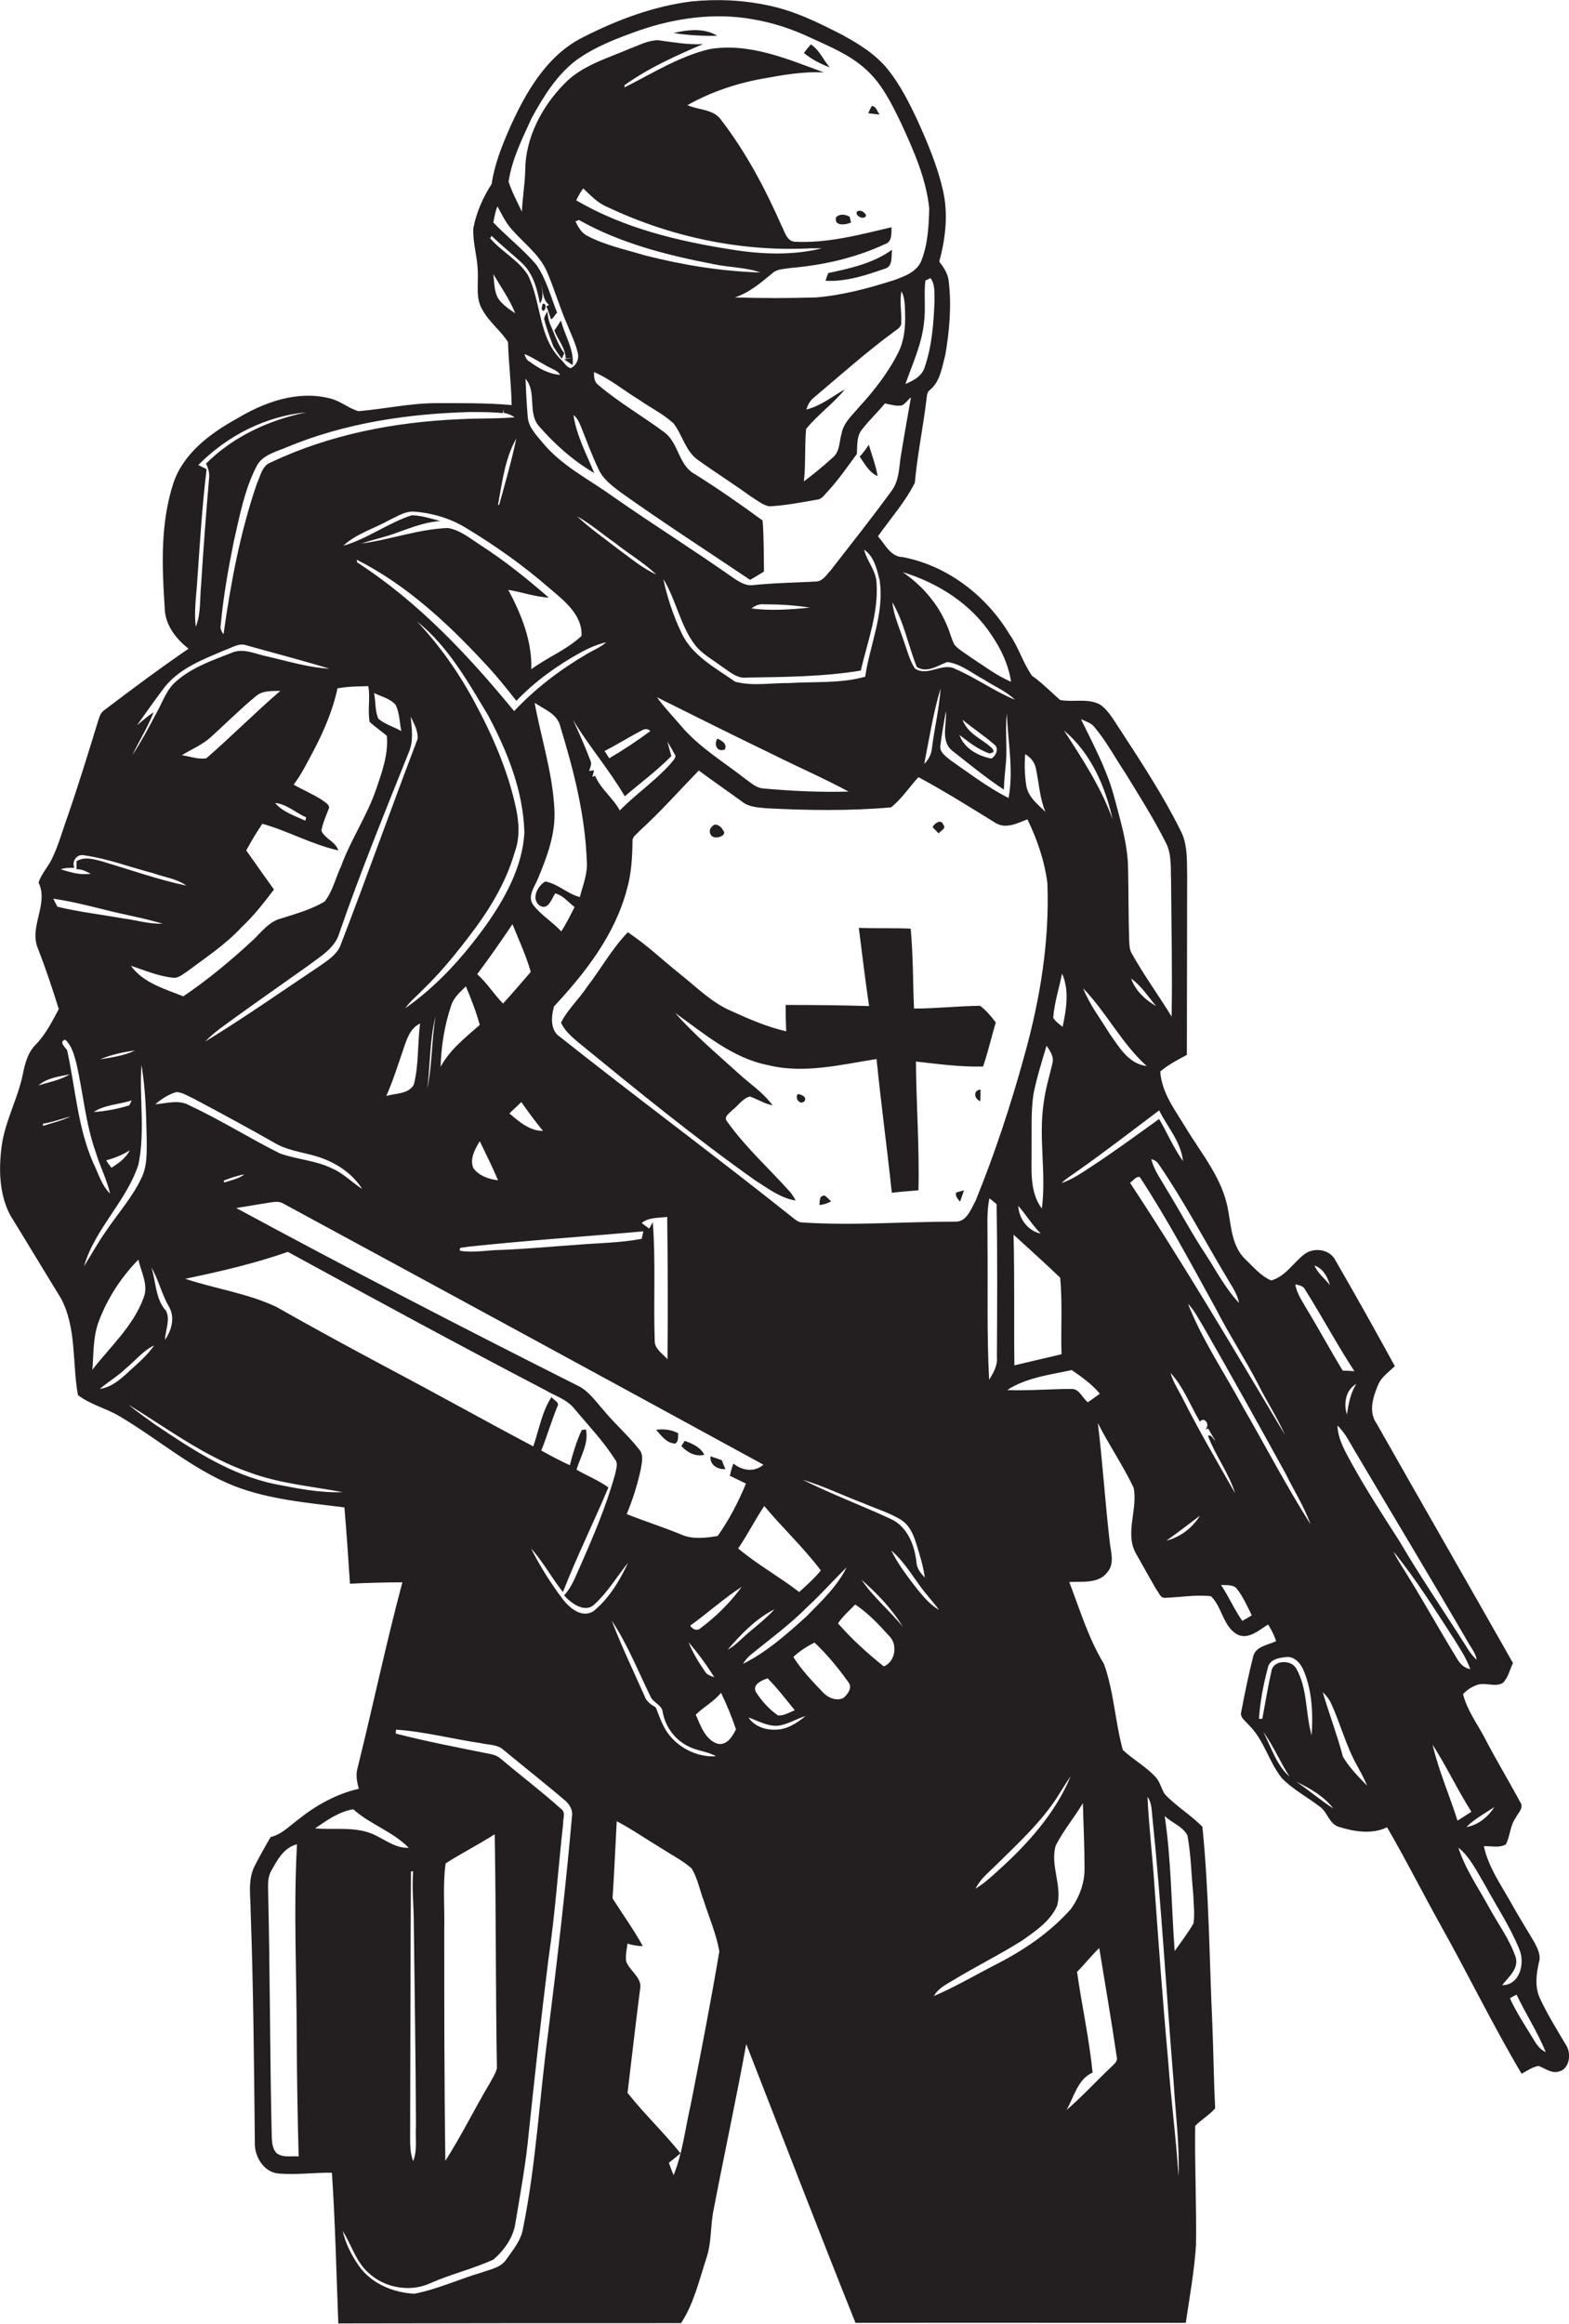 <?xml version="1.0" encoding="utf-8"?>
<!-- Generator: Adobe Illustrator 19.2.0, SVG Export Plug-In . SVG Version: 6.00 Build 0)  -->
<svg version="1.1" id="Layer_1" xmlns="http://www.w3.org/2000/svg" xmlns:xlink="http://www.w3.org/1999/xlink" x="0px" y="0px"
	 viewBox="0 0 565.8 837.6" enable-background="new 0 0 565.8 837.6" xml:space="preserve">
<g>
	<path fill="#231F20" d="M564.7,737c-3.3-5.5-6.7-11-9.4-16.8c-1.9-4.1-1.3-8.8-0.3-13.1c0.7-2.4-0.5-4.8-1.6-6.9
		c-2.8-4.8-5.8-9.5-8.5-14.4c-3.7-6.6-8.2-12.9-9.8-20.4c2.6-0.1,5.4,0.7,7.9-0.6c1.6-3,1.5-6.7,3.5-9.5c0.9-1.9,3.2-3.7,1.7-5.8
		c-4.2-7.8-8.8-15.4-12.9-23.3c-2.7-5.1-6.3-9.9-7.7-15.6c1.3-1.5,3.1-2.6,5-3.3c3-1.1,6.4,0.9,9.3-0.7c2-1.9,2.5-4.8,3.7-7.2
		c-16.3-28.8-32.8-57.4-49.1-86.2c-3.2-4.4-1.3-9.9,0.6-14.4c1.3-2.7,3.8-4.4,5.9-6.4c-7-12.8-14.1-25.5-21.4-38.1
		c-2-4.1-7.8-4.9-11.3-2.2c-4,3.1-6.8,8-11.9,9.4c-3.8-1.6-6.5-5-9.4-7.7c-4.7-4.6-5-11.5-6.1-17.5c-1.9-11.4-9.6-20.4-15.4-30
		c-3.8-6.3-8.6-12.5-9.1-20.1c2.9-2.5,6.3-4.2,9.6-6c0-21.6,0.1-43.2,0.1-64.8c-0.1-5.4,0.2-11.2-2.4-16.1
		c-6.2-12.5-13.9-24.2-21.5-35.9c-2.3-3.3-4.1-7-7.4-9.4c-4.4-2.5-9.8-0.8-14.5-1.7c-3.3-2.9-6.4-6.1-10.1-8.7
		c-3.3-4.6-4.8-10.2-8.1-14.9c-8.4-14-22.4-24.8-38.5-27.9c-4.5-0.1-6.4-4.6-9-7.5c4.5-6.4,9.8-12.3,13.3-19.3
		c0.9-10.1,3-20,4.2-30.1c0.2-1.2,0.1-2.6,1.3-3.4c3.7-3.1,4.3-8.2,5.5-12.6c1.5-8.8,2.3-17.8,1.2-26.7c-0.3-2.6-1.8-4.9-3.4-6.9
		c2.3-8.4,3.3-17.3,1.3-25.9c-2-8.6-5.4-16.7-9-24.7c-3-6.4-6.2-12.8-10.6-18.4c-4.5-5.7-10.7-9.5-17-12.9
		c-8.4-4.3-16.9-8.5-26.2-10.4c-9.1-2-18.5-2.4-27.7-1.5c-13.7,1.7-26.8,6.6-39,12.8c-13.3,6.5-21,20.1-26.8,33.1
		c-2.8,6.4-5.4,13-6.4,19.9c-3.1,4.8-5.5,10.2-6.6,15.9c-0.3,5.4,1.6,10.7,1.6,16.1c0.2,4.5-0.8,9.4,1.7,13.4
		c2.4,4.4,6.6,7.5,9.2,11.6c0.2,7.6,1.2,15.1,1.3,22.7c-9-0.8-18.1-0.7-27.1-0.7c-9.4,0-18.7,2.1-28.1,2.9c-3.6-1-6.5-3.7-10.3-4.6
		c-11.7-3-23.6,1.3-33.6,7.3c-9.6,5.3-19.3,12.5-22.9,23.3c-4.7,14.5-4.1,29.9-3.1,44.9c0.1,6.1,4,11.1,8.6,14.7
		c-10.5,7.2-20.6,14.7-30.7,22.4c-1.2,0.9-1.5,2.5-2,3.9c-3.5,11.4-7,22.8-10.9,34.1c-1.9,5.2-3.3,10.5-5.7,15.4
		c-1.4,2.9-3.8,5.4-4.8,8.5c3.8,7.7-3.6,16-0.2,23.8c2.8,7.2,5.2,14.4,7.5,21.8c-2.4,4.5-4.8,9.2-8.4,12.9
		c-2.9,2.9-3.8,6.9-4.6,10.7c-1.8,8.8-6.4,16.8-7.6,25.8c-1.1,8.3-0.9,17.3,3.1,24.9c6.1,9.9,12.1,19.9,18.2,29.8
		c5.8,10.7,4.1,23.4,6.2,35c4.5,3.5,10.3,4.8,15.1,7.7c13.9,8.2,26.2,19.1,41.3,25.1c12.7,4.9,26.3,6,39.7,7.7
		c0.8,9.2,1.4,18.4,2,27.5c6.3-0.3,12.6-0.5,18.9-0.5c-5.9,22.1-10.6,44.5-16.1,66.7c-0.8,2.5-0.3,5.2,0.4,7.7
		c-8.2,1.9-15.5,6-22,11.2c-3.1,2.3-5.9,5.3-9.8,6.2c-2,3.4-3.9,6.8-5.7,10.3c-2.7,5.2-1.5,11.2-1.5,16.8c1,27.7,1.2,55.3,1.5,83
		c-0.2,5.1,3.3,10.9,8.8,11.2c6.3,0.5,12.7-0.4,19-0.3c1.2,18.1,1.6,36.2,2.3,54.3c41.2-0.1,82.4-0.1,123.6-0.1
		c4.6-7,6.5-15.4,9.1-23.3c2-5.8,1.4-11.9,2.7-17.9c3.8-19.8,8.1-39.6,11.7-59.4c13.1,33.5,26,67.1,39.4,100.5
		c39.7-0.1,79.4,0,119.1,0c1.4-9.4,3.1-18.7,3.7-28.2c0.2-14.3-0.5-28.5-0.3-42.8c2.3-2.3,5.1-3.9,7.2-6.3c-0.5-10-0.6-20-1-29.9
		c-1.1-23.9-1.2-47.8-3.6-71.6c-4.2-4.3-9.5-7.4-13.6-11.8c-1.2-1.9-1.6-4.1-3-5.8c-3.5-4-8.3-6.5-12.1-10.1
		c-2.8-10.2-3.2-21-6.8-31c-5.6-9.2-8.7-19.6-12.5-29.5c4.7-0.3,10.5,0.7,13.7-3.5c2.9-3.3,1.1-7.8,0.8-11.7
		c-1.6-14-2.5-28.1-4.2-42.1c4,7.9,9.1,15.3,12.9,23.3c1.6,7.9-3.4,16.6,1,24c2.4,4.3,4.8,8.5,7.2,12.7c0.9,1,1.3,2.9,2.9,3
		c5.6-0.2,11.2-1.2,16.8-0.6c4,3.9,4.3,10.7,9.3,13.7c4.1,2.2,8-1.5,11.3-3.5c1.2,1.9,2.2,3.9,2.9,6c-3,1.4-7.5,1.9-8.3,5.6
		c-1.7,6.6-3,13.2-4.3,19.9c-0.6,2,1.6,3.3,2.7,4.7c5.5,5.3,7.2,13.2,11.9,19.1c4,4.2,9.3,6.9,13.8,10.4c2.7,1.9,3.3,6.1,6.7,7.2
		c5.7,1.8,12,2.8,17.5,0.2c6.7,11.5,12.7,23.4,19.2,35.1c10,17.8,18.9,36.2,29.3,53.7c2-1,3.8-2.4,6.1-2.8c2.5,0.9,4.9,3,7.7,1.9
		C565.9,745.5,566.8,740.2,564.7,737z M428.2,661.5c1.3,7,1.4,14.2,2.1,21.2c0.1,3.5,0.6,7,0.1,10.5c-2,3.5-4.5,6.7-6.8,10
		c-1.2-16.2-1.2-32.6-3.6-48.7C422.5,657,426.5,658.2,428.2,661.5z M415.5,654.3c3.3,31.9,5.1,63.9,7.7,95.9
		c0.7,11.4,2.2,22.8,1.8,34.2c-0.9-14.1-2.8-28.2-3.8-42.3c-1.9-20.8-3.4-41.6-4.9-62.5c-0.7-10.7-2-21.3-2.5-32
		C415.2,649.5,415.3,652,415.5,654.3z M538.9,651.3c-2.3,3.5-5.8,6.5-10.1,7.2C531.7,655.6,535.4,653.6,538.9,651.3z M479.6,463.2
		c-1.9-2.4-4.4-4.3-5.6-7.1C477.1,457.2,478.7,460.1,479.6,463.2z M470.7,464.9c6.1,9.7,11.5,19.8,17.7,29.3
		c-1.4-0.1-2.8-0.2-4.2-0.2c-4.5-7.4-8.6-15-13.1-22.4c-1.6-2.8-3.5-5.5-4-8.7C468.5,463.2,470.1,463.5,470.7,464.9z M489.1,498.8
		c-2.1,3.3-2.8,7.1-3.4,11C484.5,505.9,485.2,501,489.1,498.8z M442.3,460.3c1.7,3,3.9,5.9,4.5,9.3c-4.9-5.2-8.2-11.6-12.1-17.6
		c-5.1-7.7-9.4-15.9-14.3-23.8c-1.9-3.4-4.3-6.5-5.2-10.4c1.2,0.3,2.1,0.9,2.7,1.9C426.9,432.8,434.2,446.8,442.3,460.3z
		 M426.6,418.5c-3.4-4.8-5.7-10.2-8.6-15.2c-8.1,5.8-16.1,11.7-24.5,17.2c-3.4,2.2-6.8,4.6-10.7,5.9c1.5-1.5,3.3-2.6,5-3.8
		c10.3-7.2,20.2-14.9,30.2-22.4C421,406.2,425.9,411.6,426.6,418.5z M413.5,384.2c-6.5-0.7-10-6.9-13.4-11.7
		c-3.3-5.4-7.2-10.4-9.5-16.3C399,364.9,404.5,376.1,413.5,384.2z M407.9,352.7c3.7,2.6,6.1,6.5,9,9.9
		C413,360.4,409.4,357,407.9,352.7z M394.7,262.1c4.2,5,7.3,10.8,10.9,16.2c5.1,8.3,10.3,16.5,14.7,25.2c2.3,4.2,1.8,9.1,2,13.7
		c0.1,16.4,0.5,32.8,0.2,49.2c-4.7-7.7-10-14.9-14.4-22.8c-0.8-1.3-0.8-3-0.9-4.5c-0.3-8.7-0.2-17.3-0.4-26
		c-0.1-9.2-3-18.1-5.3-26.9c-2.7-9.5-7.4-18.2-11.7-27C391.5,260,393.5,260.5,394.7,262.1z M401.2,295.3
		c-4.1-11.5-10.9-21.8-17.5-32C393.3,271.3,398.6,283.4,401.2,295.3z M383,350.9c2.7,6.1,1.5,12.9,0.2,19.2c-1.2-1-2.6-1.9-3.4-3.3
		C380.2,361.5,381.9,356.2,383,350.9z M365.5,445c5.6,5.1,11.3,10.2,16.8,15.5c0.9,9.1,0.2,18.4,0.5,27.6c-5.7,1.3-11.4,2.7-17,4
		C365.6,476.4,365.9,460.7,365.5,445z M367.2,434.6c2.8,3.2,5,6.9,8.1,10C370.7,443.7,367.4,439.2,367.2,434.6z M379.5,383.3
		c-1.1,4.7-2.5,9.2-3.1,14c-2,12.7,1,25.6-0.7,38.3c-4.6-6.2-3.6-14.2-3.7-21.4c0.1-6.7-0.3-13.4,0.7-20c1.2-5.9,3-11.6,4.7-17.3
		C378.6,378.7,380.2,380.8,379.5,383.3z M369.7,271.8c2,1.2,3.5,3,3.9,5.4c1.1,5.1,1.3,10.5,3.4,15.4c-2.8-2.7-6.2-5.3-6.9-9.4
		C369.5,279.4,369.4,275.6,369.7,271.8z M357.7,229.1c3.4,5,6,10.6,6.9,16.6c-5.3-2.2-9.9-5.8-14.7-8.9c-1.9-1.4-4.1-2.6-5.7-4.4
		c-1.2-2.3-1.7-4.8-2.8-7.2c-3.3-7.8-9-14.3-15.9-19C338.3,210.1,350.3,217.7,357.7,229.1z M330.6,240.4c3.7,2.3,7.5-0.5,11-1.8
		c5,0.7,9,4.1,13.3,6.4c3.7,2.4,7.9,4.1,11.1,7.2c-7.5-3.1-14.1-7.9-21.5-11.1c-4.7-2.5-10.1,3-14.6-0.2c-1.9-2.9-2.7-6.4-3.9-9.6
		c-1.5-4.7-3.7-9.2-4.2-14.2C326,224.2,327.5,232.6,330.6,240.4z M339.1,268.8c0.5-4.2,1.3-8.4,2-12.5c0.4,4.7-2,10.7,2.2,14.2
		c6.1,4.8,12.2,9.8,18.7,14.1c0.1-3.5,0.5-6.9,0.8-10.4c0.4-5.7-0.4-11.4,0.3-17.1c0.3,10.1,2.5,20.4,0.6,30.5
		c-7.4-3.7-14-8.8-20.8-13.5C341.2,272.7,338.8,271.2,339.1,268.8z M336.1,269.4c-0.2,2.3-1.1,4.3-2.8,5.9
		c1.8-9.1,3.2-18.3,5.9-27.2C338.7,255.3,337,262.3,336.1,269.4z M356.3,268.4c-3.4-2.5-7.7-4.7-9.2-9c3.7,3.1,7.7,5.7,11.3,8.8
		c2,1.4,0.9,4.1-0.9,5.2c-4.7-0.9-9.8-3.6-11.5-8.5c3.4,2.6,6.8,5.3,10.9,6.7c0.3-0.1,0.9-0.4,1.3-0.5
		C358.5,269.8,357,269.2,356.3,268.4z M321.3,291c3.9-3.1,6.6-7.3,9.9-10.9c9.5,5.1,18.7,10.9,27.8,16.5c3.7,2.3,7.9,0.1,11.5-1.3
		c3.5,7.2,6.2,15,7.2,23c0.8,20.9-2.6,41.7-8.2,61.8c-4.9,17.9-10.7,35.5-17.7,52.7c-1.7,3-3.2,7.7-7.4,7.5c-18.3,0-36.7,1.5-55,0.3
		c-1.7,0-2.9-1.3-4.1-2.2c-27.6-22-55.9-42.9-83.5-64.8c-3.5-2.3-3-7.5-2-10.9c11.4-12.2,22-25.9,26.3-42.3c1.6-5.6,1.9-11.4,2-17.1
		c-0.2-1.7,1.5-2.6,2.4-3.7c7.6-6.9,14.4-14.6,21.5-21.9c5.2,3.9,10.5,7.5,15.7,11.3c2.4,1.9,5.6,2,8.5,2.3
		C291.3,292.1,306.4,292.3,321.3,291z M356.7,497.3c-0.9-16.6-0.4-33.3-0.6-50c0.1-5.1-0.4-10.3,0.7-15.4c0.7,0.5,2,1.6,2.6,2.1
		c0.3,18.4,0.2,36.7,0.1,55.1C359.8,492.2,358.2,494.8,356.7,497.3z M230.4,522.3c-3.9-5-8.8-9.2-12.8-14.1c-2.7-3-5-6.4-8.5-8.4
		c-41.6-20.9-83-42.3-123.9-64.4c4-0.7,8.1-1.3,12.2-2c1.5-0.2,3.2-0.5,4.6,0.3c57.8,31.3,115.6,62.7,173.3,94.2
		c-3.2,2.8-7.6,2.2-10.8-0.4c-0.6,1.4-1,2.9-1.3,4.4c1.9,0.9,3.9,1.9,5.8,2.8c-2.7,6.6-6.1,13.1-10.2,18.9c-4.3,0.7-9,1.3-13.1-0.5
		c-6.5-2.7-13.2-4.8-19.7-7.4c2.2-5.3,3.9-10.7,5.1-16.3C231.5,527,232.2,524.2,230.4,522.3z M59.9,472.5
		c-3.9-4.3-3.6-10.4-5.3-15.7c2.6,4.5,3.7,9.6,6.3,14.1c2.3,3.8,1,8.6-1.4,12C59.6,479.5,61.5,475.7,59.9,472.5z M46.6,398.4
		c-4.2,1.3-8.5,2.1-12.8,2.4c4-2.7,9.2-2.7,13.7-4.2C47.3,397.1,46.8,398,46.6,398.4z M46.8,414.6c-1.4,2.8-4,4.6-6.6,6.3
		c-0.7-0.9-1.3-1.7-1.9-2.7C41.3,417.4,44.1,416.3,46.8,414.6z M36.1,381.8c4-1.7,8.3-2.6,12.6-3.2
		C44.8,380.5,40.4,381.1,36.1,381.8z M47.2,348.1c5,1.6,10,3.8,15.3,4.3c1.9,0.2,3.4-1.3,4.9-2.2c6.8-5.1,14-9.8,19.8-16.1
		c4.4-4.1,8-8.8,11.6-13.5c-3.4-4.7-6.7-9.4-10-14.1c1.8-3.3,3.7-6.5,5.8-9.6c9.3,2.6,17.9,7.5,27.4,9.6c-1-3.2-4.9-4.2-6.1-7.1
		c0.5-2.9,1.8-5.6,2.8-8.3c-0.1-1.3-1.5-1.9-2.3-2.6c-3.3-2.2-7-3.7-10.5-5.7c2.8-3.7,4.8-7.8,7-11.9c3.8-7.2,7.1-14.8,8.8-22.8
		c3.7-0.7,7.4-0.7,11.1-0.8c0.8,4.3-0.3,8.7,0.5,12.9c2,1.8,4.2,3.3,6.2,5c0.6,6.6-1.7,12.9-3.8,19.1c-3.3,9.7-9.2,18.3-12.7,27.9
		c-2,4.2-3,9-5.9,12.7c-4.8,2.9-10.3,4.4-15.6,6.1c-4.7,1.1-7.5,5.4-10.9,8.4c-7.7,7.1-15.8,13.8-24.5,19.7
		C59.4,356.4,51.7,354.3,47.2,348.1z M74.4,273.3c-2.9,0.5-5.9-0.7-8.8-1.1c3.5-2.2,7.3-3.7,10.4-6.5c5.4-4.9,10.6-10.1,16.3-14.8
		c2.4-2.1,5.8-1.8,8.8-1.9C91.9,256.9,83.4,265.5,74.4,273.3z M110.4,294.6c-0.1,0.3-0.2,0.9-0.3,1.2c-3.8-1.8-8.1-3.1-10.9-6.4
		C103.4,289.8,106.7,293,110.4,294.6z M197.9,211.8c5.3,4.5,12.2,9.7,11.8,17.4c-5.3,5-12.3,7.7-18.1,12c0.3-10.2-3.6-19.8-8.3-28.6
		c4.9,0.8,9.6,2.5,14.6,2.8c-7.8-6.8-15.9-13.3-24.6-18.9c-3.7-2.4-7.4-5.5-11.8-6.2c-10.6,0.4-20.7,4.2-31.2,5.6
		c3.3-1.1,6.6-1.9,9.9-2.9c6.1-2,12.1-4.8,18.6-5.2c-3.4-0.9-6.8-2-10.3-2.1c-8.6,2.8-16,8.5-24.7,11c4.7-4.4,11.2-6.2,16.7-9.3
		c2.8-1.3,5.6-3.2,8.8-3c6.7,0.5,13.4,2.5,19.1,6.1C178.8,196.8,188.7,203.8,197.9,211.8z M179.6,181.9c1.5-8.1,2.5-16.7,6.6-23.9
		c-1.7,8.1-4,16-6.2,24L179.6,181.9z M240.7,267.3c1,1.7,2,3.4,2.9,5.1c-0.1,1.2-1.2,2-1.9,3c-5.5,6.1-12.4,10.8-18.2,16.7
		c-2.4-4.5-6.9-7.7-8.9-12.5l-1,0.4c0.2-0.6,0.5-1.8,0.6-2.4l-1.7,0.3c0.2-1.2,1-2.3,0.5-3.5c-1.9-5.1-4.1-10.1-6.4-15
		c5.7,9.5,13.1,18,18.7,27.6c5.6-4.8,11.6-9.2,16.8-14.5C241.6,270.8,241.1,269,240.7,267.3z M236.9,251.3
		c14.2,7.1,28.3,14.1,42.6,21c8.8,4.4,17.8,8.3,26.5,13c-10.2,0.3-20.4-0.2-30.5-1.1c-2.6-0.1-4.5-1.9-6.5-3.3
		c-8-6.3-17-11.6-23.6-19.5C242.5,258,239.4,254.8,236.9,251.3z M194.5,326.3c3.1,2.1,4.4-2.3,5.7-4.3c2.9,0.7,4.7,3.2,7,4.9
		c-1.5,3-3,6-4.8,8.8c-3.1-3.4-7.2-5.8-10-9.4c-2.5-3.2,0.5-6.8,1.7-9.9c3.3-7.9,6.4-16.3,5.8-25.1c-0.7-13-4.8-25.4-7.1-38
		c3.5,2.4,8.3,4,9.3,8.7c4.8,15.7,8.9,31.8,9.5,48.3c0.4,4.5-1.4,8.7-2.5,13c-4.5-1.1-7.9-4.8-12.5-5.6
		C193.8,319.4,191.5,323.9,194.5,326.3z M235.4,440.5c-0.3,0.6-1,1.8-1.3,2.3c-0.9-0.7-1.8-1.3-2.7-2c2.5-2.1,6.1-1.8,9.2-2.2
		c0.2,17.1,0.3,34.2,0.1,51.3c-1.7-2-4.7-3.7-4.6-6.7C235.6,469,236.5,454.7,235.4,440.5z M232,443.8c-0.2,0.7-0.4,2-0.6,2.7
		c-7.9,1.5-16,1.5-24,2.2c-9,0.6-18,1.5-27,1.8c-4.8,0.1-9.7,1.1-14.5,0.3c-0.7-1.6,1.6-1,2.4-1.4
		C189.6,447.1,210.8,445.7,232,443.8z M146.1,363.4c1.9-2.6,4.4-4.6,6.6-6.9c6.1-5.9,11.5-12.5,16.6-19.2c7-9.1,13.1-19,16.3-30.1
		c1.9-5.1,1.6-10.6,0.5-15.8c-2.9-13.6-8.5-26.4-15.1-38.6c-5.6-10.4-12.5-20.2-20.6-28.8c11.2,8.9,18.3,21.7,25.6,33.8
		c7,13.1,12.7,27.3,13.1,42.3c-0.7,12.4-7,23.7-14,33.6C166.9,345,157.5,355.5,146.1,363.4z M157.1,366.2c-1.5,8.6-1.2,17.5-3,26.1
		C155.2,383.5,154.9,374.7,157.1,366.2z M211.3,235.9c-9.5,5.6-18.3,12.3-25.9,20.4c-16.5-20.1-34.6-39.4-56.6-53.6
		c0-0.3-0.1-0.8-0.2-1c17.6,8.9,32.3,22.4,45.6,36.7c4.3,4.5,8.2,9.3,12,14.2c6.8-7.1,14.9-12.9,23.5-17.6c2.8-1.5,5.8-2.8,8.9-3.5
		C216.6,233.3,213.8,234.4,211.3,235.9z M229.5,264.3c1.6-0.7,3.4-2.5,5-0.8c-4.7,3.5-9.7,6.8-14.8,9.8c-0.6-0.9-1.1-1.8-1.7-2.6
		C221.9,268.7,225.6,266.4,229.5,264.3z M142.7,254.1c1.4,2.9,1.4,6.3,2,9.4c-2.7-1.6-5.9-2.4-8.3-4.5c-1.2-2.9-0.9-6.2-1.5-9.2
		C137.6,251.1,140.8,251.8,142.7,254.1z M147.4,271.2c1.8-4.1,1.1-8.6,0.7-12.9c1.2,2.5,2.7,5.1,2.5,8c-9.5,24.9-18.4,50-28,74.9
		c-1.5,3.1-4.5,5-7.2,6.9c-13.8,9.2-27.3,18.7-41.4,27.3c3.2-3.4,7.2-6,11-8.8c8.7-6.3,17.5-12.4,26.2-18.6
		c4.3-3.3,9.6-6.2,11.2-11.8C130,314.2,138.8,292.7,147.4,271.2z M145.4,378.3c1.2-3.5,2.4-7.7,6.1-9.4c-1,7.3-0.4,14.9-2.3,22.1
		c-2,3.4-6.6,3-9.9,4C141.7,389.6,143.5,383.9,145.4,378.3z M172.1,351.1c4.4-5.9,8.6-11.9,12.7-18c2.3,5.7,4.9,11.2,6.6,17.2
		c-3.3,3.8-6.6,7.7-10,11.4C178.1,358.3,175.6,354.3,172.1,351.1z M179.6,425.4c-3.3-0.4-6.9-1.6-8.9-4.4c-1.4-3.4,0.6-6.8,2.3-9.7
		C175.2,415.9,177.6,420.6,179.6,425.4z M162.7,362.4c0.9-2.9,3.3-4.9,5.3-6.9c1.9,4.5,3.7,9.1,5,13.9c-5.2,4.6-10.8,8.9-14.1,15.1
		C159.1,377,160.3,369.5,162.7,362.4z M183.7,401.3c1.4-1.4,2.9-2.7,4.3-4.1c2.5,3.6,5.1,7.1,7.8,10.4
		C191,407.6,187.2,404.3,183.7,401.3z M222.9,197.9c-5-3.9-10.2-7.5-14.8-11.8c4.9,2.7,9.1,6.4,13.7,9.6c4.9,3.9,10.4,7.1,14.9,11.4
		C231.7,204.8,227.4,201.2,222.9,197.9z M56,398c2.2-1.9,4.8-3.6,7.6-4.4c2.2,0.1,4.1,1.4,6.1,2.3c10,5.3,20,10.7,29.8,16.3
		c5.2,2.9,11.3,3.2,16.8,5.3c5.7,2.1,11,5.8,14.3,11c-3.7-2.3-6.8-5.7-10.9-7.4c-5.9-2.9-12.7-3.2-18.8-5.4
		c-11-5.5-21.4-12.1-32.6-17.3C64.5,396.2,60.1,397.7,56,398z M88.1,423.3c-2.1,1.6-4.8,2.1-7.3,2.9l-0.1-0.7
		C83.1,424.6,85.5,423.7,88.1,423.3z M252.9,586.6c-1.3,1.4-3.1,0.8-4-0.7c6.3-4.5,12.1-9.8,18.6-14
		C263.4,577.5,258.4,582.5,252.9,586.6z M257.6,604.5c-1.3-0.4-2.7-0.9-3.4-2.1c-2.3-3.3-4.4-6.8-5.9-10.5
		C251.7,595.8,254.8,600.1,257.6,604.5z M279.3,580c-3,3.3-6.5,6-9.9,8.9c-2.3,2-4.4,4.3-7,5.7C267.2,589,272.6,583.4,279.3,580z
		 M266.2,558.1c3.4-5,6.1-10.4,9.4-15.3c6.6,7.9,14.2,15,20.4,23.2c-2.3,2.9-5.1,5.3-7.8,7.8C281.1,568.3,273.1,563.9,266.2,558.1z
		 M289.4,533.3c7.6,2.3,14.8,5.8,22.2,8.6c4.4,1.9,9.1,3.3,13.2,5.8c3,1.8,4.5,5.1,5.5,8.3c1.3,4.1,2.6,8.3,3.2,12.6
		c-1.4-1.5-2.8-3.2-3-5.3c-0.6-6.3-3.3-13.2-9.4-15.9C310.7,542.6,299.8,538.5,289.4,533.3z M317.2,209.1
		c1.8,11.9-3.5,23.2-5.2,34.8c-8.9,2.5-18.3,1.7-27.5,2.3c-6.4-0.1-13.1,1.2-19.4-0.5c-7.1-5-15.6-9.4-19.4-17.7
		c-2.9-6.1-5.1-12.7-6.5-19.3c4.7,7.6,6.1,17,11.7,24.1c2.6,3.1,6.3,5.1,9.5,7.5c2.7,1.8,5.5,4.4,9,3.9c13.7-0.2,27.5-0.3,41-2.5
		c2.4-10.3,6.4-20.7,5.7-31.5c-0.1-4.5-3.5-7.9-4.5-12.1C315.3,200.6,316.2,205.2,317.2,209.1z M271,219.3c1.3-1,2.8-1.7,4.4-1.5
		c5.5,0,11.1,0.3,16.6,1.2C285,219.7,277.9,220.2,271,219.3z M324.7,165.3c-0.5,4.1-0.7,8.5-3.4,11.9c-7,9.6-14.4,18.9-21.7,28.3
		c-1.5,1.6-2.9,4-5.3,4.1c-7.6,0.4-15.3,0.5-22.9,1.3c-2.4,0.3-4.6-1.1-6.5-2.3c-14.5-10.2-29.5-19.6-44.1-29.8
		c-8.5-6.1-18.2-10.9-25-19.1c-2.3-2.8-5.3-5.7-5.5-9.6c-0.4-4.5-0.6-9-0.8-13.6c4.1,4.7,0.8,11.9,4.6,16.8
		c5.8,6.7,12.5,12.7,20.2,17.2c-2.8-6.8-6.4-13.5-7.5-20.9c1.5,1.1,2.1,2.8,2.8,4.4c2,5,3.8,10,6.1,14.8c1.6,3.8,5,6.3,8.2,8.7
		c15.3,10.9,31,21,46.6,31.5c1.7-1,3.4-2,5-3c-0.1-6.1,0-12.3-0.5-18.4c-7.9-5.8-16.1-11.5-24.4-16.7c-5.9-3.1-5.8-11.1-10.9-15
		c-7.9-5.9-16.5-10.8-24-17.2c-1.5-1.1-1.5-3-1.5-4.6c5.9,2.5,10.8,6.7,16.3,10c4.1,2.9,8.7,5.1,12.4,8.5c3.2,4.2,4.3,10,8.8,13.2
		c6.3,4.5,12.8,8.6,19,13.1c2.2,1.3,4.2,3.1,6.7,3.6c5.8-0.3,11.4-1.4,17.1-2.4c1.9-0.1,2.8-1.8,4-3c3.9-4.2,7.1-8.9,10.5-13.5
		c0.2-3-0.2-6.5,2-9c2.5-3.2,5.5-6,8.1-9.2c2,0.4,4.1,1.1,6.2,0.7c1.3-0.7,2.1-2,3.2-2.9C327.2,150.6,325.9,157.9,324.7,165.3z
		 M189.1,127.6c3,1.2,5.6,3,8.4,4.5c1.6,0.9,3.5,1.4,4.5,3c-4.1-0.3-7.7-2.3-10.9-4.7C189.9,129.9,189.5,128.7,189.1,127.6z
		 M208.8,79.3c14.9,8.4,31.8,12.7,48.5,15.9c5.6,1.2,11.5,1.1,16.9,3c-14.1-0.4-28.1-2.7-41.8-6.2c-6.9-2.1-14.2-3.6-20.6-7
		c-2.1-1-3.3-3.2-4.3-5.2C207.9,79.6,208.5,79.4,208.8,79.3z M207.8,72.2c0.7-1.5,1.5-2.9,2.5-4.3c2.7,2.5,5.2,5.3,8.7,6.7
		c22.8,10.8,48.2,16.2,73.4,14.9c1.3,0,2.7,0,4,0c-10.5,2.6-21.5,2.2-32.2,0.5C244.8,87,225,82.3,207.8,72.2z M290.8,147.6
		c0.5-1.7,1.3-3.2,2.7-4.3c9.6-8.1,19-16.5,29.1-23.9c1.1-0.8,2.6-1.7,2.4-3.3c0.2-3.7-0.7-7.4,0.1-11.1c1.3,2.5,1.2,5.5,1.3,8.3
		c0.1,4.6-0.3,9.4-2.4,13.6c-3.6,7.3-8.7,13.8-14.2,19.8c-2.4,2.9-5.6,5.6-6.3,9.5c-0.9,3-0.6,6.7-3.3,8.8c-3.3,3-6.7,5.8-10.3,8.5
		c0.7-6.3,0.2-12.7,0.8-18.9c4.2-5.2,9.8-9.1,14-14.3C300.1,142.9,296,146.3,290.8,147.6z M337,108.3c-0.3,8.1-0.9,16.3-3.5,23.9
		c-0.9,3.3-4.1,5-7,6.2c2.6-7.3,5.9-14.4,6.7-22.1c0.7-5-0.1-10.1,0.5-15.2c0.5-0.2,1.4-0.6,1.8-0.9
		C337.3,102.5,336.9,105.6,337,108.3z M191.7,42.6c4.2-7.7,9-15.5,16.1-20.9c6.8-4.9,14.7-7.9,22.6-10.7c13-4.5,27.2-6.5,40.8-4.1
		c7.3,1.2,14.3,3.5,20.9,6.6c6.9,3.2,14.1,6.1,19.8,11.2c6,5.2,9.6,12.6,13,19.6c4.5,9.8,9.1,20,10.2,30.9
		c-0.2,6.4-0.5,12.9-2.9,18.9c-1.7,4-6.1,5.5-9.9,6.9c-9.1,2.9-18.4,5.4-28,6.2c-9.8,0.3-19.5,0.3-29.3,0c5.2-1.7,9.4-5.3,13.5-8.7
		c1.7-1.6,4.2-1.5,6.4-1.9c11.8-1,23.5-3.6,34.2-8.6c2.7-0.8,2.3-3.9,2.4-6.1c-11.5,2.7-23.3,5.9-35.2,5.2c-2.7-0.5-3.3-3.6-4.4-5.6
		c-5.9-13.4-12.8-26.5-21.8-38.2c-2.7-4-8.2-3.6-12.2-5.4c8.5-4.8,17.8-7.9,27.4-9.6c7.2-1.3,14.4-2.6,21.8-2.2
		c-13.1-4.8-26.9-10.8-41.2-8.4c-11,2.6-20.7,8.8-30.7,13.8l0-0.8c8.7-6.2,18.5-10.6,28.3-14.8c-5.4,0.3-10.8-0.7-16.2-1.4
		c-3.6,0-6.8,1.8-10.1,3c-8.3,3.6-17.5,6.1-23.9,12.9c-8,8.2-13.8,19.3-13.9,30.9c-0.1,5-1,10-1.2,15c-1.7-3.6-3.6-7.1-4.8-10.8
		C184.6,57.3,188.4,49.9,191.7,42.6z M177.3,85c3.4,3.4,7.3,6.4,10.8,9.7c4.1,3.7,5.6,9.4,6.6,14.7c1.5-2.1,0.8-4.6,0.5-7
		c0.6,2.6,0.5,5.7,2.8,7.5l-1,0.5c0.7,1.5,1.2,3.1,1.7,4.7c1-0.5,1.4-1.7,2.2-2.4c-2.3-5.8-3.9-12.1-7.5-17.3
		c-4.7-5.5-10.5-10-15.5-15.2c0.4-2,0.7-4,1.5-5.8c1.5,2.7,2.8,5.6,4.9,8c4.3,5,10,9.1,12.8,15.2c2.8,6.4,4.7,13.2,7.5,19.5
		c1.3,3.3,2.9,6.5,3.7,9.9c0.7,2.2-0.4,4.7-2.5,5.7c-1.5-0.4-2.2-1.8-3.2-2.8c-8.5-8-7.3-20.8-12.2-30.7c-3.4-5.5-9.6-8.5-13.7-13.4
		C176.9,85.7,177.2,85.2,177.3,85z M179.8,107.8c-1.7-2.7-1.5-6-1.9-9c2.7,4.6,5.9,9.1,7.9,14.1
		C183.6,111.5,181.4,109.9,179.8,107.8z M169.5,148.5c3.9,0,7.9,0,11.8,0.4c0.1-0.3,0.2-1,0.3-1.4l0,1.3c1.4,0.2,2.8,0.8,4,1.6
		c-6.7,0.6-13.4,0.3-20,0.7c-23.3,1-46.7,5.5-67.8,15.5c-3.3,1.1-3.9,5-5.2,7.8c-6,17.5-9.4,35.8-12,54.2c-0.7-1-1.3-2.1-1-3.3
		c0.9-10.1,2.7-20.2,4.7-30.1c2.1-9.1,3.8-18.5,8.1-26.9c2-4.3,7-5.4,11-7.1C124.2,152.5,147,149.1,169.5,148.5z M71,211.2
		c1-14,1.8-28.1,3.5-42.1c-1-0.5-2-1-3-1.5c10.4-10.5,24.2-17.6,39-19c-13.5,2.8-26.4,8.7-36.2,18.5c0.8,1.6,1.3,3.4,1.1,5.2
		c-1.1,12.9-2.1,25.9-2.9,38.8c-0.5,4.9,0,10.1-1.9,14.8C70,221,70.6,216.1,71,211.2z M49.4,261.4c3.2-4.5,6.4-9,9.7-13.4
		c5.5-7.2,14.3-10.4,22.3-13.8c2.4-0.8,4.8-2.6,7.5-1.6c10,2.8,20,5.4,29.9,8.4c-7.6-0.4-15-2.7-22.4-4.4c-4.2-0.8-8.6-3.2-12.9-1.3
		c-6.9,2.7-14.2,5.2-19.9,10.2c-3.6,3-5,7.7-7.3,11.7c-2.7,5.1-5.4,10.2-8.6,15c2.5-5.2,5.6-10.1,7.7-15.5
		C53.2,258.1,51.4,259.8,49.4,261.4z M26.8,312.8c-1-2.4,0.9-5.2,3.7-4.5c8.5,1.2,16.6,4.3,25,6.5c3.9,1.4,8.3,1.9,11.7,4.4
		C56.9,317,47,313.5,37,310.5c-3.1-0.8-6.5-1.9-9.4-0.1c0,1,0,1.9,0,2.9c1.9-0.1,3.5,0.8,5.1,1.6c-3.7,0.6-7.3-0.5-10.8-1.6
		C23.4,312.8,25.1,312.7,26.8,312.8z M20.7,326.8c-0.4-0.7-1.1-2.2-1.5-2.9c6.2,0.9,12.2,2.4,18.2,3.9c7,1.8,14.2,3,21.2,5.1
		c-4.8,0.2-9.5-1.3-14.3-1.9C36.5,329.6,28.5,328.7,20.7,326.8z M25.2,387.2c-3.5,2.1-7.5,2.8-11.3,4
		C16.9,388.5,21.3,388,25.2,387.2z M15.5,405.8c0-0.2,0-0.6,0-0.8c3.4-0.5,6.7-1.8,10-2.6C22.3,403.9,18.9,404.7,15.5,405.8z
		 M24.2,378.5c-0.7-1-3.1-3.1-0.7-3.8c2.4,2.2,3.2,5.4,4,8.4c2.5,10.7,3.3,21.7,7,32.1c1.5,5.1,4,9.8,5.2,15
		c-3.1-3-4.2-7.3-6.1-11.1C28,406.3,27.2,392.1,24.2,378.5z M49.9,419.8c2.5-11.9,0.3-24.1,1.1-36c1.5,8.7,1.7,17.6,1.9,26.4
		c0,4.9,0.3,10.1-2,14.6c-3.3,6.9-8.5,12.7-12.8,19.1c-2.8,4-5.2,8.3-7.8,12.5C34.2,442.9,45.5,433.1,49.9,419.8z M35.6,476.3
		c3.1-8.3,8.1-16,14.3-22.3c1,4.5,3.7,9.1,1.9,13.7c-3.7,10.2-12,17.6-18.5,26C33.8,487.9,33.5,481.9,35.6,476.3z M36,500.6
		c3-2.6,6.5-4.6,9.4-7.4c3.4-2.8,6.2-6.4,10.2-8.3c-2.5,3.6-5.9,6.5-9.1,9.4C43.5,497.1,40.2,500,36,500.6z M99.2,534.9
		c-16.1-3.3-30.1-12.6-43.6-21.7c-3.1-2.3-6.3-4.4-9.2-6.9c14.2,8.7,27.7,18.9,43.6,24.4c10.8,4,22.4,5,33.6,7.1
		C115.4,538.1,107.3,536.5,99.2,534.9z M99.7,776c-1.5-1.6-1.6-3.9-1.7-5.9c-0.7-29.3-0.6-58.6-1.3-87.9c0-2.6-0.3-5.3,1-7.7
		c2.2-4,4.6-8.6,9.4-9.8c-1.3,23.4-0.1,46.9-0.1,70.4c0.1,14,0.3,28,0.7,42.1C105.1,777,102,777.8,99.7,776z M113.6,659
		c4.2-2.9,8.7-6.1,13.8-6.9c6.1,5.5,14.3,8,20,13.9c-5.7,0.2-9.8-4.2-15-5.7C126.4,658.5,119.9,659.5,113.6,659z M206.3,654.2
		c-2.3,26.4-5.4,52.7-8.7,79c-3.1,23.3-4.3,46.9-9,70c-0.7,4.3-3.6,7.7-6,11.1c-2,3.1-5.9,3.6-9.1,4.8c-8.1,2.4-15.8,6-24.1,7.6
		c-7.7-0.4-15.6-3.7-20.1-10.2c-2.6-3.8-4.7-7.9-5.7-12.4c3.1,4.9,4.7,10.9,9.1,14.9c5.8,5.6,15.1,7.3,22.5,3.9
		c7.4-3.3,15.3-5.1,22.7-8.5c4-3.4,7.3-8.1,8-13.4c1.8-10.8,3.8-21.6,4.8-32.5c2.2-20.9,4.5-41.8,7.1-62.6
		c2.4-16.2,3.5-32.6,5.3-48.9c-0.1-1.6,0.9-3.6-0.5-4.8c-7.1-6.4-14.8-12.2-22.1-18.4c-1.4-1.2-3.3-1.6-5.1-1.9
		c-10.9-2.2-21.9-4.3-32.7-7.1l0.1-1.4c10.4,0.7,20.5,3.4,30.8,4.9c2.5,0.6,5.3,0.4,7.5,2c7.7,6.4,15.5,12.5,23.1,19
		C205.5,650.7,206.5,652.3,206.3,654.2z M149.2,691.2c0.3,25,0.7,50,0.8,75c-0.3,4.2,0.6,8.7-1,12.7c-1.1-2.8-1.1-5.8-1.1-8.7
		c0.1-31.9,0.1-63.8,0.3-95.7c0.2,0,0.6,0,0.8,0C148.5,680.1,149.1,685.6,149.2,691.2z M160.7,671.6c5.8-3.7,11.9-6.8,17.7-10.5
		c0.5,28.1,0.3,56.2,0.8,84.3c-0.5,2.1-1.8,3.9-2.8,5.8c-5.4,9.1-10.1,18.7-15.8,27.6c-0.4-27.8-0.4-55.7-0.4-83.5
		C160.4,687.4,159.6,679.4,160.7,671.6z M214,580.7c-4.1,2.6-8.4-1-10.9-4.1c-4.4-5.8-8.3-12-11.6-18.5c4.4,4.8,7.4,10.6,11.5,15.7
		c5-12.8,11.1-25.1,16.4-37.7c-3.6-2.6-7.7-4.2-11.5-6.4c1.4-4.7,4.5-9.5,3.4-14.5c-0.4,0-1.1,0.2-1.5,0.2c-1.9,4-3.2,8.4-4.3,12.7
		c-3.5-1.6-6.9-3.4-10.3-5.3c2.1-5.3,3.7-10.7,5.8-15.9c1-1.5-1.5-2.3-2.1-3.4c-3.5,5.3-4.5,11.8-6.6,17.8
		c-17.2-9.1-34.2-18.6-51.4-27.7c-13.9-7.4-27.7-14.9-41.3-22.6c-10.4-4.9-22-6.5-32.8-10.1c12.5-2.6,25-5.5,37-9.7
		c30.8,16.8,61.7,33.6,92.8,49.8c3.5,2.1,7.8,3.3,10.5,6.7c5,6,10.4,11.6,14.6,18.2c1.3,1.4,0.5,3.4,0.2,5.1
		c-3.2,11.7-8,22.9-12.9,34c-1.6,3.5-2.9,7.2-5.6,10c2.5,2.8,7.5,6.6,11,3.2c4.8-4.4,8.1-10,12.1-15
		C223.5,569.6,219.7,576.1,214,580.7z M234.8,611.9c1.2,2,4,2.7,4.2,5.3c1,5.3,4.5,10,9.4,12.3c3.1,1.6,6.7,1.7,9.8,3.5
		c-6.9,0.4-13.8-3.1-17.7-8.8c-1.8-2.7-2.8-5.8-4-8.8c-1.7-1-3.5-2.2-4.1-4.2c-4-9-8.3-17.9-11.8-27.1
		C226.4,592.8,230.2,602.6,234.8,611.9z M249.1,758.5c-2,8.5-2.9,17.4-6.2,25.5c-0.6-1.5-1.2-3-1.7-4.5c1.4-1.1,2.8-2.2,4.2-3.4
		c-6-7.5-13.1-14.2-19.1-21.8c1.5-12.4,2.9-24.8,4.5-37.2c1-4.3-3.7-6.6-5-10.2c-0.3-2.2,0.2-4.3,0.5-6.4c1.8,0.6,3.6,0.9,5.5,0.9
		c-3.3-6-7.3-11.5-10.9-17.2c0.6-9.3,1-18.5,1.5-27.8c5.5,2.9,10.7,6.5,16,9.7c3.7,2.4,7.7,4.4,11,7.3c2.2,3.6,2.9,7.8,4.4,11.7
		c1.9,6,4.5,11.9,5.6,18.2C256.3,721.7,252.7,740.1,249.1,758.5z M258.5,628.4c-4.3-1.6-5.9-6.6-7.6-10.4c2.8-2.8,6.6-4.7,9.1-7.9
		c2.1,4.3,3.9,8.7,5.4,13.2C264.1,625.9,262,629.4,258.5,628.4z M267.9,599.7c0.8-1.2,1.6-2.3,2.7-3.2c7-5.7,14.3-11,20.6-17.4
		c4.9-4.5,9.3-9.5,14.1-14.2c-3.4,6.9-9.2,12.3-14.6,17.8C283.7,589,276.4,595.5,267.9,599.7z M276.8,604.9
		c3.6,3.6,6.6,7.6,9.8,11.5c-2,0.8-3.9,2-6,1.9c-3.2-2.2-5.8-5.1-7.9-8.3C271,607.2,274.7,605.6,276.8,604.9z M279.4,623.4
		c-3.6,0.1-7.5-1.3-9.5-4.4c3.4,1.2,6.8,3.2,10.5,3c3.6-0.4,6.7-2.5,10.1-3.5C287.4,621,283.7,623.5,279.4,623.4z M304.1,612
		c-2.6,1.2-5.5-0.1-7.3-2c-3.8-4-7.8-8.1-10.7-12.8c2.2-2.1,4.9-3.8,7.6-5.2c4.5,4.2,8.5,9.1,12.1,14.1
		C307.6,608.1,305.8,610.6,304.1,612z M318.7,600.6c-5.9-4.7-11.5-9.8-16.5-15.5c1.7-2.6,4.1-4.6,6.2-6.8c4.7,3.1,8.6,7.3,12.4,11.5
		C323.8,592.9,322.8,599,318.7,600.6z M310.7,569.4c5.6,4.9,11,10.5,14.9,17C320.9,580.5,314.9,575.7,310.7,569.4z M330.4,572.3
		c-3.3-4.3-6.6-8.6-9-13.5c4.3,3.7,7.2,8.5,10.5,13c2.1,2.9,4.6,5.5,6.7,8.4C335.2,578.3,332.8,575.2,330.4,572.3z M402.7,741.3
		c0.5,1.5-0.8,2.5-1.7,3.4c-5.5,5.2-10.6,10.8-16.4,15.8c2.7-4.7,4-11.1,9.4-13.5c-1.2-12.2-3.9-24.2-5.6-36.3
		c2.8-2.8,5.2-5.9,8-8.6C398.5,715.1,400.8,728.2,402.7,741.3z M391.1,673.2c0.1,5.3-1.8,10.5-4.9,14.8c-7.5,8.5-17,14.9-27,20
		c-7.4,3.8-14.7,8.1-22.4,11.4c1.5-2.8,4.5-4.2,7.1-5.8c8.1-4.9,16.6-9.1,24.7-14.2c4.8-3.4,10.1-6.9,12.6-12.5
		c2-7.2-2.6-14.5-0.5-21.7c2.7-5.4,6.7-10.1,9.8-15.3C390.7,657.7,391.1,665.5,391.1,673.2z M386.1,640.2
		c-5.6,13.5-15.7,24.6-26.5,34.3c-2.5,2.3-5,4.5-7.8,6.2c1.7-3.5,4.8-5.9,7.5-8.6c7.8-7.7,15.9-15.1,21.9-24.3
		C382.8,645.3,384.3,642.7,386.1,640.2z M392.3,505.4c-2-1.5-3-4.8-5.8-4.8c-7.8,0-15.5,0.7-23.3,0.4c6.9-4.5,15.4-5.5,23.3-7.2
		c3.6,2.5,7.3,5.1,10.1,8.5C395.2,503.4,393.7,504.4,392.3,505.4z M407.5,426.3c1.1-0.7,2-2.3,3.5-2.1c10,15.2,18.5,31.3,27.3,47.2
		c4.8,9.4,10.6,18.2,15.4,27.5c3.1,6.2,6.9,12,9.7,18.3C445.2,486.7,427.1,456,407.5,426.3z M420.6,555.3c4.1-2.9,8.1-6,12.1-9
		C430,550.7,425.6,554,420.6,555.3z M426.9,504.8c-1.6-3.3-3.8-6.4-4.8-10c4.7,5.1,7.1,11.7,10.6,17.6c1.6-2,3.8,1,2,2.8l1-0.3
		c0.8,1.5,1.7,2.9,2.6,4.4c-0.9-0.6-1.4-2.4-2.7-1.8c2.7,7.1,7.5,13.4,9.8,20.7C439.1,527.1,432.6,516.1,426.9,504.8z M448,584.2
		c-2.9-4.1-4.9-8.8-7.7-13c1.9,0.3,4.3-0.3,5.7,1.4c2.3,2.9,3.8,6.4,5.4,9.6C450.3,582.9,449.2,583.5,448,584.2z M448,506.7
		c-6.6-12.2-14.5-23.8-19.6-36.8c2.3,2.3,3.7,5.3,5.4,8c10.1,17.6,20,35.4,29.8,53.2c3,6.1,6.7,11.9,9,18.3
		C463.8,535.5,456.2,520.9,448,506.7z M455.5,624.1c3.7,5.1,6.1,10.9,9.5,16.2C460.2,636.1,458.4,629.6,455.5,624.1z M458.5,602.3
		c-1.3,5.7-2.2,11.4-3.3,17.2l-1.2,0c0.4-6.2,1.6-12.4,3.2-18.4c0.5-2.8,3.7-3.6,6.1-3.8c3.3-0.7,5.8,2.2,6.9,5
		c3,7.3,3.3,15.4,2.8,23.1c-2.3-7.9-1.4-16.8-5.6-24.1C465.5,598,459.1,598.3,458.5,602.3z M467.5,642.2c4.9,2.3,9.9,5.2,13.3,9.6
		C476.1,648.8,472,645.2,467.5,642.2z M484.3,633.2c-2.1-7.9-5-15.5-7.3-23.3c1.2,1.1,2.3,2.5,3,4c3.4,7.4,5.4,15.4,9.4,22.5
		c1.3,2.4,2.6,4.7,3.6,7.2C489.9,640.4,486.6,637.1,484.3,633.2z M487.7,527.9c-2.4-4.4-5.2-8.9-5.4-14.1c3.1,2.9,4.8,6.9,7,10.4
		c13.5,22.8,27.2,45.5,40.5,68.4c1.1,1.8,2.4,3.5,2.7,5.6c-1.6-1.4-2.8-3.2-3.9-5c-7.9-12.5-16.3-24.7-23.8-37.5
		C499,546.6,493,537.5,487.7,527.9z M502.5,559.2c8,9.8,14.8,20.7,21.7,31.3c2.2,3.6,4.6,7.1,6,11.1c-2.1-0.4-3.6-1.8-4.6-3.5
		c-7-11.4-13.4-23.1-20.6-34.4C504.1,562.2,503.2,560.7,502.5,559.2z M516.6,628.8c5,7.8,9,16.3,14,24.2c-1.7,1.1-3.3,2.1-5,3.2
		C522.7,647,518.8,638.2,516.6,628.8z M546.5,705.2c-2.2-6.3-6.2-11.7-9.4-17.5c-3.9-7.2-8.7-14-11.2-21.8c4.3,3.5,6.7,8.7,9.5,13.3
		c4.2,7.8,9.2,15.2,12.5,23.4c2.1,4.9,0.2,12.9-6.2,12.9C544,712.5,547.9,709.5,546.5,705.2z M552.5,734.2c-2.8-4.6-5.8-9.1-8-14
		c0.8-0.5,1.6-0.9,2.4-1.3c3.3,7,7.6,13.5,10.5,20.7C555,738.6,553.8,736.3,552.5,734.2z"/>
	<path fill="#231F20" d="M258.6,12.9c-4.5-2.9-10.7-2.2-15.7-1C248,12.7,253.3,13,258.6,12.9z"/>
	<path fill="#231F20" d="M314.4,38.2c-0.5,0.8-0.9,1.7-1.3,2.6c1.3,0.2,2.7,0.3,4.1,0.5C316.3,40.2,316,38.3,314.4,38.2z"/>
	<path fill="#231F20" d="M312.3,77.6c-0.4-1.2-2.2-2.2-3.3-1.3C308.2,78,312,79.5,312.3,77.6z"/>
	<path fill="#231F20" d="M306.9,80.2c-0.1-0.5-0.4-1.6-0.5-2.1c-1.6-0.8-3.4-1.2-4.9,0.2C300.6,81.6,305,81.1,306.9,80.2z"/>
	<path fill="#231F20" d="M297.7,101.2c7.4,0.4,14.6-2,21.5-4.4c2.9-0.9,2.1-4.4,2.5-6.8c-6.8,4.9-15,6.7-23,8.4
		C298.3,99.3,298,100.2,297.7,101.2z"/>
	<path fill="#231F20" d="M195.7,109.5c-0.1,0.4-0.3,1.3-0.4,1.7C196.2,113.9,197.8,109,195.7,109.5z"/>
	<path fill="#231F20" d="M199.6,125c1,1.5,1.9,2.9,3,4.3c0.3-0.7,0.6-1.4,0.9-2c-2.4-3.1-3.5-6.9-5.1-10.4c-0.6-1.5-0.9-3.1-1-4.7
		c-0.5,0.8-0.9,1.7-1.2,2.6C197,118.3,198.3,121.6,199.6,125z"/>
	<path fill="#231F20" d="M206.4,129c-0.8,0.1-2.2,0.4-3,0.5c0.8,0.5,2.3,1.6,3.1,2.1c0.6-5.7-2.9-10.7-4.2-16.1
		c-0.8,1.2-1.5,2.4-2.4,3.6c1.3,3.4,4,6.3,4.1,10.1L206.4,129z"/>
	<path fill="#231F20" d="M310,164.6c1.9,2.6,3.4,5.7,6.5,7c-0.7-3.9-2.1-7.6-3.2-11.3C312.3,161.8,311.2,163.3,310,164.6z"/>
	<path fill="#231F20" d="M261.4,270.1c0.9-2.1-1.1-3.1-2.7-3.9C257.3,268.3,258.6,271.3,261.4,270.1z"/>
	<path fill="#231F20" d="M283.3,362.2c0,3.2,0.1,6.3,0.2,9.5c-7-1.6-13.6-4.5-20.2-7.5c-6.8-3-12.1-8.4-17.9-13
		c-6.3-5-12.2-10.7-19-15.2c-5.7,5.9-9.7,13.2-14.7,19.7c-2.9,4.4-7,8.1-9.4,12.9c1.4,3,4,5.2,6.5,7.3c20.8,17,41.6,34,63.5,49.5
		c4.6,2.9,9.1,6.4,14.6,7.3c-0.5-1.1-1.2-2.1-1.9-3c-7.6-8.5-16.2-16.2-22.8-25.5c-1.4-1.7,0.9-3,1.9-4.1c2.1-1.6,3.7-4.2,6.3-4.9
		c2.8,1,5.3,2.6,8.2,3.2c-3.4-4.7-8.4-7.9-12.6-11.8c-7.7-7-15.7-13.7-22.5-21.5c10.4,7.4,20.6,16.3,33.5,18.8
		c13,3.2,26.2-0.2,39.1-2.2c1.6,16.1,3.8,32.1,5.5,48.2c3.2-0.4,6.4-0.6,9.6-0.9c0.4-15.5-0.8-30.9-0.9-46.4c8,0.9,16.1,2,24.2,1.8
		c1.8-5.2,3-10.6,4.6-15.9c-1.7-2.2-3.5-4.4-5.7-6c-7.9,0.1-15.9,1-23.8,1c-0.4-9.6-0.3-19.2-1.2-28.8c-6.2-0.3-12.4,0-18.7-0.3
		c1.2,9.4,2.3,18.8,3.7,28.2C303.4,362.3,293.3,362.2,283.3,362.2z"/>
	<path fill="#231F20" d="M353.5,396.9c0.1-1.4,0.1-2.8,0.1-4.2C350.9,392.9,351.2,396,353.5,396.9z"/>
	<path fill="#231F20" d="M287.7,394.3c-1.2,1.4,0.7,4.2,2.4,2.6C291.1,395.3,289,394.5,287.7,394.3z"/>
	<path fill="#231F20" d="M346.2,433.1c0.5-1.4,1-2.7,1.4-4.1c-0.7,0.2-2.1,0.6-2.8,0.8C344.4,431.2,345.4,432.1,346.2,433.1z"/>
	<path fill="#231F20" d="M295.5,434.3c1.5-0.1,2.9-0.6,4.2-1.3c-0.8-0.8-1.5-1.5-2.3-2.1C295.3,430.9,295.7,432.8,295.5,434.3z"/>
	<path fill="#231F20" d="M243.5,520.3c1.3-0.8,0.9-2.4,1.1-3.7c-2.5-1.4-5.3-1.6-8-1.3C238.4,517.4,240.4,520.2,243.5,520.3z"/>
	<path fill="#231F20" d="M254,524.3c-1.5-2.8-4.4-4-7.1-5c-0.3,0.5-0.9,1.4-1.2,1.9C247.8,523.4,250.8,525.2,254,524.3z"/>
	<path fill="#231F20" d="M261.6,529.5c-0.5-1.1-0.9-2.1-1.3-3.2c-1.3-0.5-2.7-1-4.1-1.4C255.9,528,258.8,529.7,261.6,529.5z"/>
	<path fill="#231F20" d="M292.4,16c-0.9,1-1.7,2-2.5,3.1c2.8,2.3,5.9,3.9,9.3,5.2C296.9,21.6,295.5,18,292.4,16z"/>
	<path fill="#231F20" d="M340.2,297.3c-0.8-2.3-3.2-0.6-3.9,0.8c0.7,0.8,1.5,1.5,2.2,2.3C339.1,299.4,341.4,298.6,340.2,297.3z"/>
	<path fill="#231F20" d="M257.9,301.8c1.4,0.3,4.4-1,2.8-2.6c-0.6-1.4-2.8-2.9-3.9-1.3C255.3,299,255.9,301.7,257.9,301.8z"/>
</g>
</svg>
